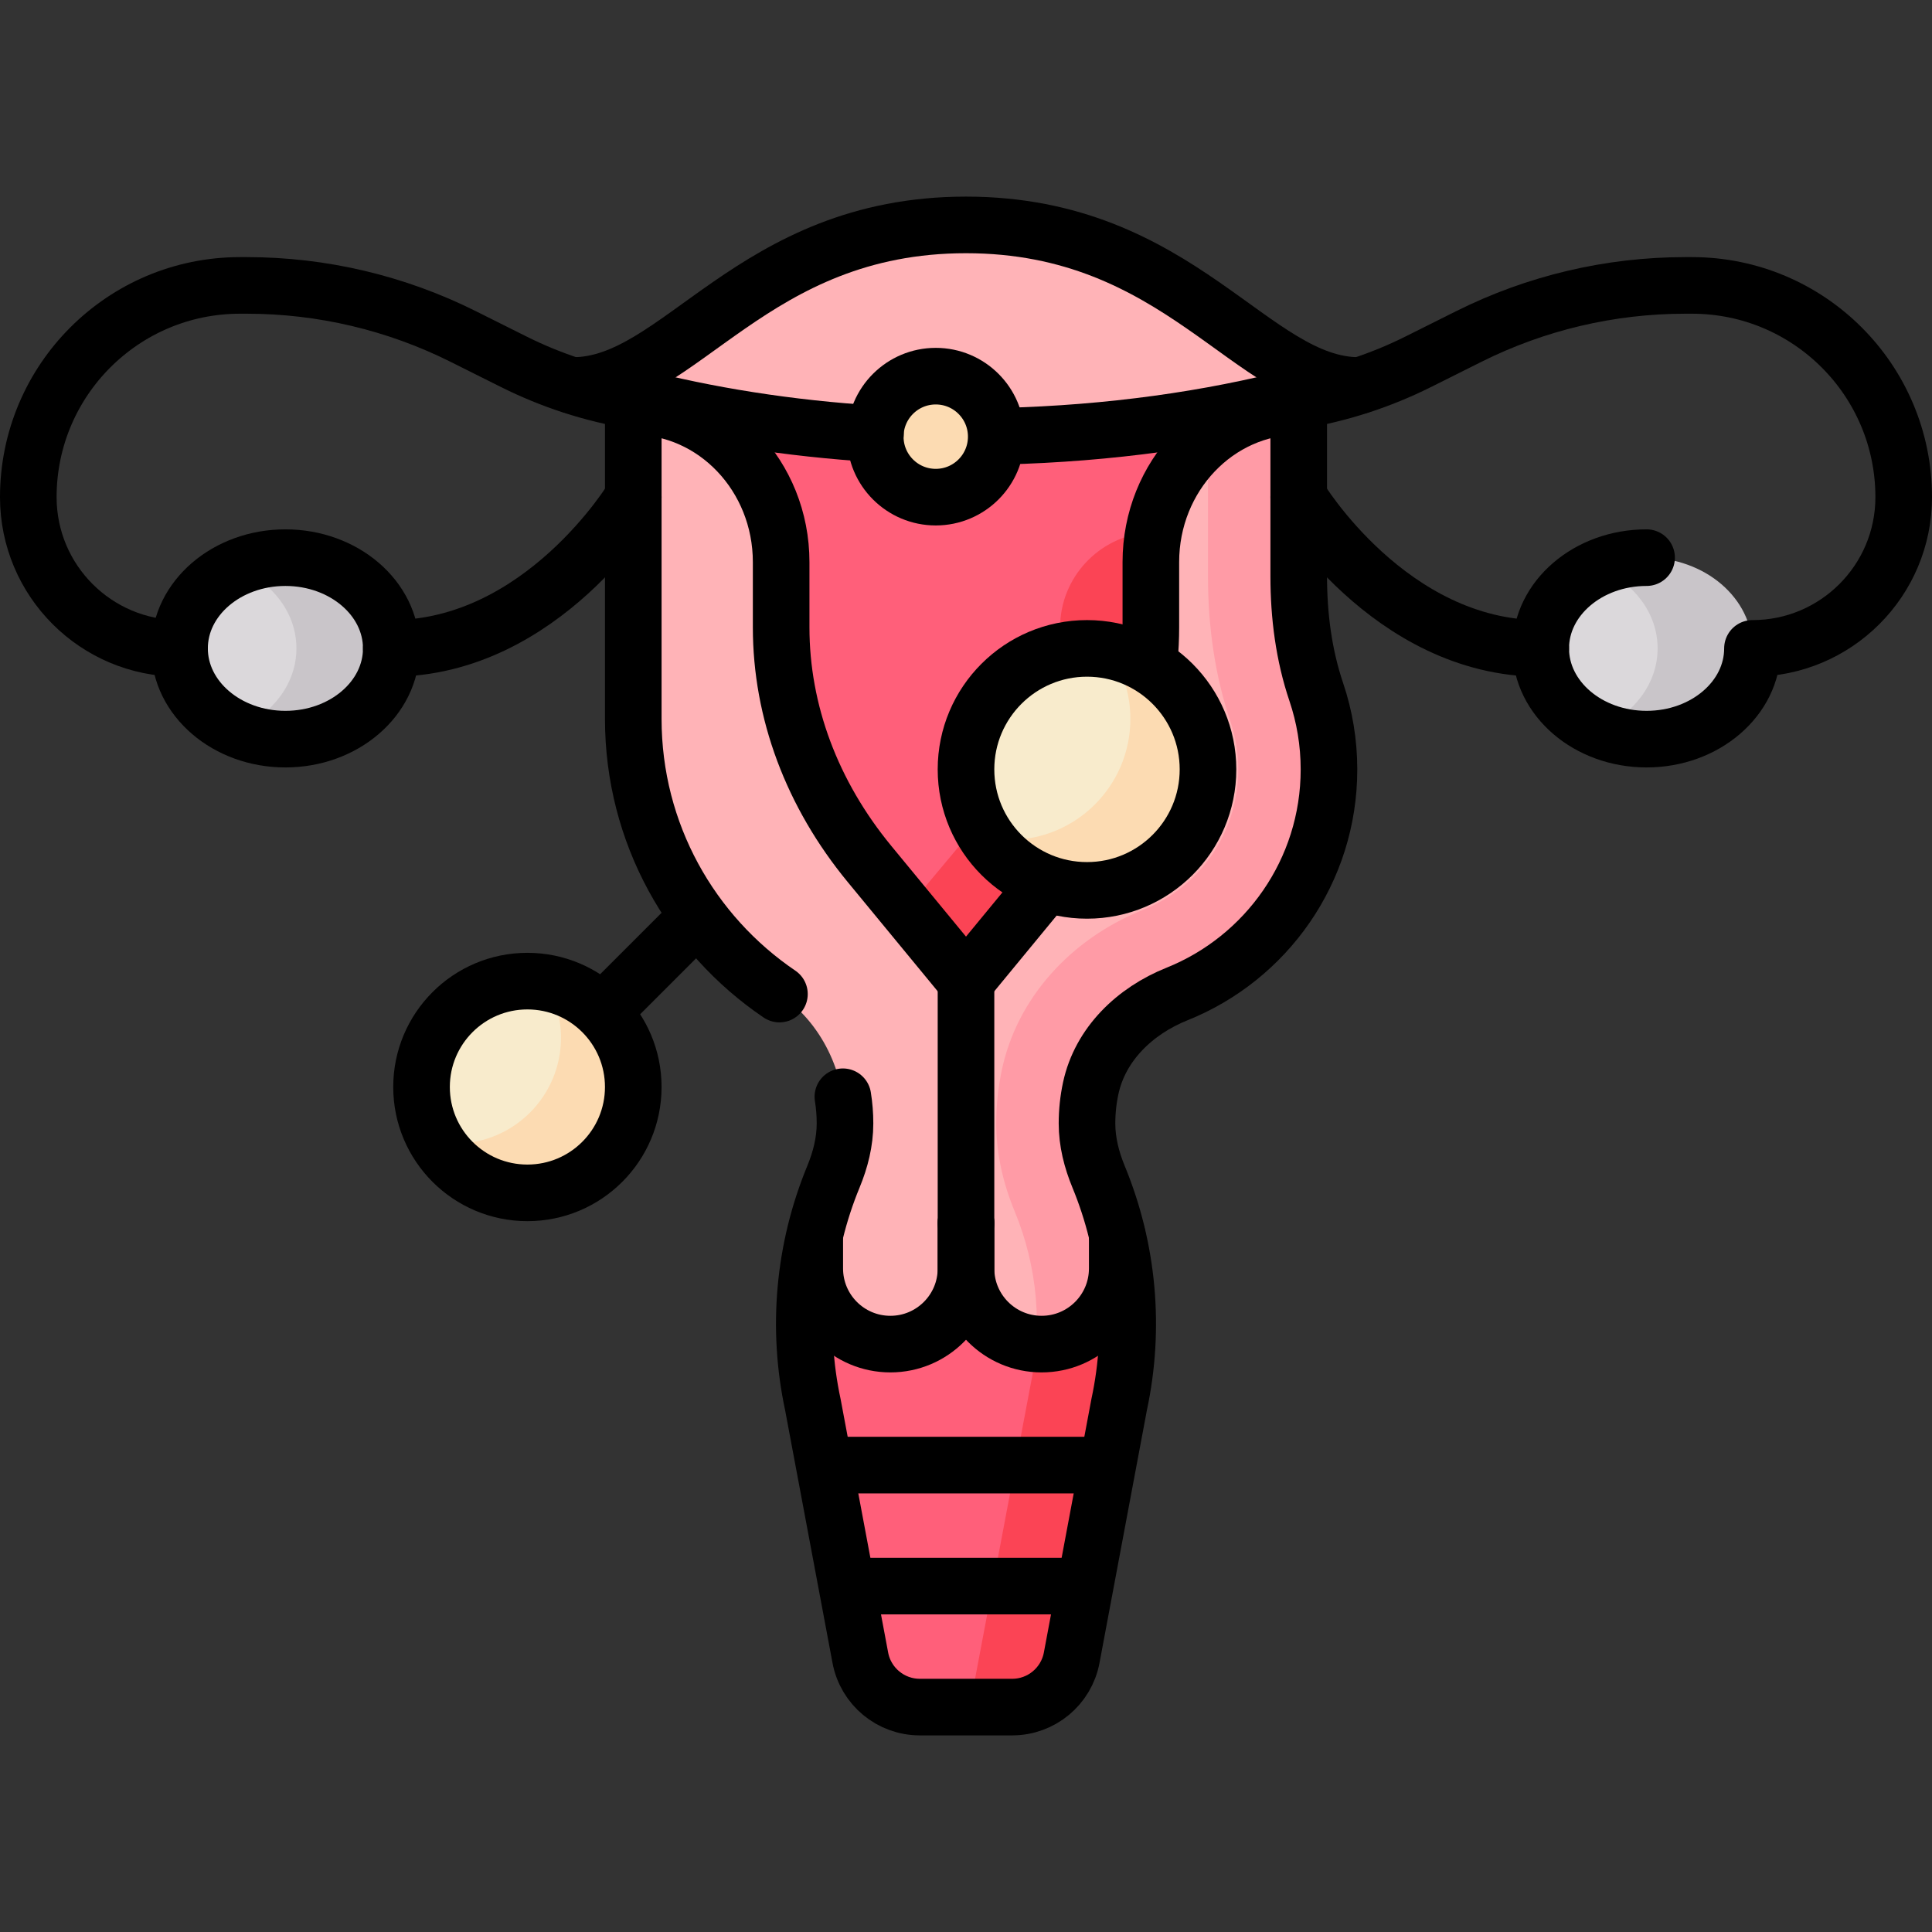 <?xml version="1.0" encoding="UTF-8"?>
<svg xmlns="http://www.w3.org/2000/svg" xmlns:xlink="http://www.w3.org/1999/xlink" version="1.1" id="Capa_1" x="0px" y="0px" viewBox="0 0 512 512" style="enable-background:new 0 0 512 512;" xml:space="preserve" width="512" height="512">
<rect x="0" y="0" width="512" height="512" fill="#333333" stroke="none"/>
<g>
	<g>
		<circle style="fill:#F8EBCC;" cx="139.766" cy="288.065" r="28.056"/>
		<g>
			<path style="fill:#FFB3B7;" d="M344.177,152.716v-45.014h-0.001l16.032-5.532c-28.42,0-47.368-42.564-104.21-42.564&#10;&#9;&#9;&#9;&#9;c-56.841,0-75.789,42.564-104.21,42.564l16.032,5.532h0.001v82.808c0,30.361,15.369,57.088,38.736,72.928&#10;&#9;&#9;&#9;&#9;c11.208,7.598,17.377,20.732,17.377,34.273v0.004c0,4.878-1.208,9.629-3.069,14.138c-7.861,19.058-9.796,40.111-5.452,60.381&#10;&#9;&#9;&#9;&#9;l12.581,67.084c1.422,7.583,8.043,13.077,15.758,13.077h24.494c7.715,0,14.336-5.494,15.758-13.077l12.581-67.084&#10;&#9;&#9;&#9;&#9;c4.344-20.271,2.409-41.323-5.452-60.381c-1.86-4.51-3.069-9.26-3.069-14.138v-0.004c0-3.146,0.334-6.271,0.986-9.309&#10;&#9;&#9;&#9;&#9;c2.519-11.727,11.727-20.516,22.86-24.978c23.606-9.461,40.282-32.541,40.282-59.527c0-7.164-1.183-14.049-3.356-20.479&#10;&#9;&#9;&#9;&#9;C345.503,173.552,344.177,163.127,344.177,152.716z"/>
			<path style="fill:#FF9BA6;" d="M348.837,183.415c-3.335-9.863-4.66-20.288-4.66-30.7V111.71l-24.048,4.009v36.996&#10;&#9;&#9;&#9;&#9;c0,13.856,1.996,26.78,5.926,38.413c1.386,4.094,2.09,8.392,2.09,12.768c0,16.471-9.879,31.078-25.184,37.208&#10;&#9;&#9;&#9;&#9;c-19.422,7.781-33.411,23.571-37.427,42.265c-1.01,4.713-1.519,9.543-1.519,14.349c0,7.617,1.644,15.469,4.885,23.305&#10;&#9;&#9;&#9;&#9;c6.051,14.678,7.499,30.648,4.055,46.782l-15.038,80.161c-0.28,1.489-0.376,2.968-0.378,4.43h10.707&#10;&#9;&#9;&#9;&#9;c7.715,0,14.336-5.494,15.757-13.077l12.581-67.084c4.344-20.271,2.409-41.323-5.452-60.381c-1.859-4.51-3.069-9.26-3.069-14.138&#10;&#9;&#9;&#9;&#9;v-0.004c0-3.146,0.335-6.271,0.986-9.309c2.52-11.727,11.727-20.516,22.86-24.978c23.606-9.461,40.282-32.541,40.282-59.527&#10;&#9;&#9;&#9;&#9;C352.194,196.73,351.01,189.845,348.837,183.415z"/>
			<path style="fill:#FF5F7A;" d="M296.316,328.439l-0.236,0.068v6.245c0,11.231-9.171,21.651-20.4,21.446&#10;&#9;&#9;&#9;&#9;c-0.108-0.002-0.214-0.008-0.321-0.008c-16.676,0-19.359-17.53-19.359-24.036c0,6.506-2.683,24.036-19.359,24.036&#10;&#9;&#9;&#9;&#9;c-0.107,0-0.213,0.006-0.321,0.008c-11.23,0.205-20.4-10.216-20.4-21.446v-6.245l-0.236-0.068&#10;&#9;&#9;&#9;&#9;c-3.215,14.321-3.385,29.254-0.269,43.795l12.581,67.084c1.422,7.583,8.043,13.077,15.757,13.077h24.495&#10;&#9;&#9;&#9;&#9;c7.715,0,14.336-5.494,15.757-13.077l12.581-67.084C299.701,357.693,299.532,342.76,296.316,328.439z"/>
			<path style="fill:#FF5F7A;" d="M256,115.718c-31.942,0-61.983-3.888-88.177-10.724v2.708c21.644,0,39.19,18.472,39.19,41.258&#10;&#9;&#9;&#9;&#9;v17.288c0,22.347,8.154,44.186,23.418,62.717L256,260.008l25.569-31.043c15.264-18.532,23.418-40.37,23.418-62.717V148.96&#10;&#9;&#9;&#9;&#9;c0-22.786,17.546-41.258,39.19-41.258v-2.708C317.983,111.83,287.942,115.718,256,115.718z"/>
			<ellipse style="fill:#DBD8DB;" cx="75.637" cy="171.831" rx="28.056" ry="24.048"/>
			<path style="fill:#FB4455;" d="M296.081,328.507v6.245c0,11.231-9.171,21.651-20.4,21.446c-0.108-0.002-0.214-0.008-0.321-0.008&#10;&#9;&#9;&#9;&#9;c-0.284,0-0.49-0.094-0.767-0.105c-0.262,3.886-0.798,7.797-1.636,11.718l-15.975,84.592h11.267&#10;&#9;&#9;&#9;&#9;c7.715,0,14.336-5.494,15.757-13.077l12.581-67.084c3.116-14.541,2.946-29.474-0.269-43.795L296.081,328.507z"/>
			<path style="fill:#C9C5C9;" d="M75.637,147.782c-4.543,0-8.772,1.013-12.568,2.656c9.151,3.961,15.488,12.005,15.488,21.392&#10;&#9;&#9;&#9;&#9;s-6.337,17.431-15.488,21.392c3.797,1.643,8.025,2.656,12.568,2.656c15.495,0,28.056-10.767,28.056-24.048&#10;&#9;&#9;&#9;&#9;C103.694,158.549,91.132,147.782,75.637,147.782z"/>
			<path style="fill:#DBD8DB;" d="M464.419,171.831c0,13.282-12.561,24.048-28.056,24.048s-28.056-10.767-28.056-24.048&#10;&#9;&#9;&#9;&#9;s12.561-24.048,28.056-24.048L464.419,171.831z"/>
			<path style="fill:#C9C5C9;" d="M436.363,147.783c-4.543,0-8.772,1.013-12.568,2.656c9.151,3.961,15.488,12.005,15.488,21.392&#10;&#9;&#9;&#9;&#9;s-6.337,17.431-15.488,21.392c3.797,1.643,8.025,2.656,12.568,2.656c15.495,0,28.056-10.767,28.056-24.048&#10;&#9;&#9;&#9;&#9;C464.419,158.55,451.858,147.783,436.363,147.783z"/>
			<path style="fill:#FB4455;" d="M304.402,141.09c-13.159,0.963-23.461,12.016-23.461,25.16c0,16.784-6.2,33.184-17.935,47.431&#10;&#9;&#9;&#9;&#9;l-22.749,27.215L256,260.008l25.569-31.043c15.264-18.532,23.418-40.37,23.418-62.717V148.96c0-2.73,0.282-5.388,0.763-7.97&#10;&#9;&#9;&#9;&#9;L304.402,141.09z"/>
		</g>
		<circle style="fill:#F8EBCC;" cx="288.065" cy="203.895" r="32.065"/>
		<circle style="fill:#FCDBB2;" cx="247.984" cy="115.717" r="16.032"/>
		<path style="fill:#FCDBB2;" d="M144.512,260.487c2.587,4.247,4.159,9.184,4.159,14.52c0,15.495-12.56,28.056-28.056,28.056&#10;&#9;&#9;&#9;c-1.626,0-3.196-0.213-4.746-0.479c4.924,8.085,13.739,13.537,23.898,13.537c15.495,0,28.056-12.561,28.056-28.056&#10;&#9;&#9;&#9;C167.823,274.195,157.736,262.751,144.512,260.487z"/>
		<path style="fill:#FCDBB2;" d="M293.955,172.424c3.529,5.151,5.607,11.372,5.607,18.087c0,17.709-14.355,32.065-32.065,32.065&#10;&#9;&#9;&#9;c-2.018,0-3.977-0.237-5.891-0.593c5.777,8.433,15.464,13.978,26.458,13.978c17.709,0,32.065-14.356,32.065-32.065&#10;&#9;&#9;&#9;C320.129,188.204,308.843,175.196,293.955,172.424z"/>
	</g>
	<g>
		
			<ellipse style="fill:none;stroke:#000000;stroke-width:15;stroke-linecap:round;stroke-linejoin:round;stroke-miterlimit:10;" cx="75.637" cy="171.831" rx="28.056" ry="24.048"/>
		
			<line style="fill:none;stroke:#000000;stroke-width:15;stroke-linecap:round;stroke-linejoin:round;stroke-miterlimit:10;" x1="256" y1="324.137" x2="256" y2="260.008"/>
		<path style="fill:none;stroke:#000000;stroke-width:15;stroke-linecap:round;stroke-linejoin:round;stroke-miterlimit:10;" d="&#10;&#9;&#9;&#9;M304.591,174.772c0.263-2.829,0.396-5.673,0.396-8.524l0-17.288c0-22.786,17.546-41.258,39.19-41.258"/>
		
			<line style="fill:none;stroke:#000000;stroke-width:15;stroke-linecap:round;stroke-linejoin:round;stroke-miterlimit:10;" x1="256" y1="260.008" x2="276.716" y2="234.857"/>
		<path style="fill:none;stroke:#000000;stroke-width:15;stroke-linecap:round;stroke-linejoin:round;stroke-miterlimit:10;" d="&#10;&#9;&#9;&#9;M103.694,171.831c40.081,0,64.129-40.081,64.129-40.081"/>
		<path style="fill:none;stroke:#000000;stroke-width:15;stroke-linecap:round;stroke-linejoin:round;stroke-miterlimit:10;" d="&#10;&#9;&#9;&#9;M167.822,106.17c-10.991-1.835-21.683-5.302-31.712-10.316l-13.352-6.676C104.949,80.273,85.311,75.637,65.4,75.637h-1.787&#10;&#9;&#9;&#9;C32.623,75.637,7.5,100.76,7.5,131.75v0c0,22.136,17.945,40.081,40.081,40.081h0"/>
		<path style="fill:none;stroke:#000000;stroke-width:15;stroke-linecap:round;stroke-linejoin:round;stroke-miterlimit:10;" d="&#10;&#9;&#9;&#9;M344.178,106.17c10.991-1.835,21.683-5.302,31.712-10.316l13.352-6.676c17.809-8.905,37.447-13.541,57.359-13.541h1.787&#10;&#9;&#9;&#9;c30.99,0,56.113,25.123,56.113,56.113v0c0,22.136-17.945,40.081-40.081,40.081h0c0,13.282-12.561,24.048-28.056,24.048&#10;&#9;&#9;&#9;s-28.056-10.767-28.056-24.048s12.561-24.048,28.056-24.048"/>
		<path style="fill:none;stroke:#000000;stroke-width:15;stroke-linecap:round;stroke-linejoin:round;stroke-miterlimit:10;" d="&#10;&#9;&#9;&#9;M408.306,171.831c-40.081,0-64.129-40.081-64.129-40.081"/>
		<path style="fill:none;stroke:#000000;stroke-width:15;stroke-linecap:round;stroke-linejoin:round;stroke-miterlimit:10;" d="&#10;&#9;&#9;&#9;M360.21,102.169c-28.421,0-47.368-42.564-104.21-42.564s-75.789,42.564-104.21,42.564"/>
		<path style="fill:none;stroke:#000000;stroke-width:15;stroke-linecap:round;stroke-linejoin:round;stroke-miterlimit:10;" d="&#10;&#9;&#9;&#9;M256,260.008l-25.569-31.043c-15.264-18.532-23.418-40.37-23.418-62.717V148.96c0-22.786-17.546-41.258-39.19-41.258"/>
		<path style="fill:none;stroke:#000000;stroke-width:15;stroke-linecap:round;stroke-linejoin:round;stroke-miterlimit:10;" d="&#10;&#9;&#9;&#9;M215.919,328.507v7.654c0,11.068,8.972,20.04,20.04,20.04h0c11.068,0,20.04-8.972,20.04-20.04v-12.024"/>
		<path style="fill:none;stroke:#000000;stroke-width:15;stroke-linecap:round;stroke-linejoin:round;stroke-miterlimit:10;" d="&#10;&#9;&#9;&#9;M256,324.137v12.024c0,11.068,8.972,20.04,20.04,20.04h0c11.068,0,20.04-8.972,20.04-20.04v-8.743"/>
		
			<line style="fill:none;stroke:#000000;stroke-width:15;stroke-linecap:round;stroke-linejoin:round;stroke-miterlimit:10;" x1="223.935" y1="388.266" x2="288.065" y2="388.266"/>
		
			<line style="fill:none;stroke:#000000;stroke-width:15;stroke-linecap:round;stroke-linejoin:round;stroke-miterlimit:10;" x1="285.513" y1="420.331" x2="226.487" y2="420.331"/>
		<path style="fill:none;stroke:#000000;stroke-width:15;stroke-linecap:round;stroke-linejoin:round;stroke-miterlimit:10;" d="&#10;&#9;&#9;&#9;M265.926,115.592c28.238-0.717,54.788-4.475,78.252-10.598"/>
		<path style="fill:none;stroke:#000000;stroke-width:15;stroke-linecap:round;stroke-linejoin:round;stroke-miterlimit:10;" d="&#10;&#9;&#9;&#9;M167.823,104.994c19.523,5.095,41.184,8.552,64.175,9.983"/>
		
			<circle style="fill:none;stroke:#000000;stroke-width:15;stroke-linecap:round;stroke-linejoin:round;stroke-miterlimit:10;" cx="139.766" cy="288.064" r="28.056"/>
		
			<circle style="fill:none;stroke:#000000;stroke-width:15;stroke-linecap:round;stroke-linejoin:round;stroke-miterlimit:10;" cx="288.065" cy="203.895" r="32.065"/>
		<path style="fill:none;stroke:#000000;stroke-width:15;stroke-linecap:round;stroke-linejoin:round;stroke-miterlimit:10;" d="&#10;&#9;&#9;&#9;M223.372,290.651c0.373,2.322,0.563,4.684,0.563,7.059v0.004c0,4.878-1.208,9.629-3.069,14.138&#10;&#9;&#9;&#9;c-7.861,19.058-9.796,40.111-5.452,60.381l12.581,67.084c1.422,7.583,8.043,13.077,15.758,13.077h24.494&#10;&#9;&#9;&#9;c7.715,0,14.336-5.495,15.758-13.077l12.581-67.084c4.344-20.271,2.409-41.323-5.452-60.381c-1.86-4.51-3.069-9.26-3.069-14.138&#10;&#9;&#9;&#9;v-0.004c0-3.147,0.334-6.271,0.986-9.309c2.519-11.727,11.727-20.516,22.86-24.978c23.606-9.461,40.282-32.54,40.282-59.527&#10;&#9;&#9;&#9;c0-7.164-1.183-14.049-3.356-20.479c-3.334-9.863-4.66-20.288-4.66-30.7l0-45.014"/>
		<path style="fill:none;stroke:#000000;stroke-width:15;stroke-linecap:round;stroke-linejoin:round;stroke-miterlimit:10;" d="&#10;&#9;&#9;&#9;M167.823,107.701v82.808c0,30.361,15.369,57.087,38.736,72.928"/>
		
			<circle style="fill:none;stroke:#000000;stroke-width:15;stroke-linecap:round;stroke-linejoin:round;stroke-miterlimit:10;" cx="247.984" cy="115.718" r="16.032"/>
		
			<line style="fill:none;stroke:#000000;stroke-width:15;stroke-linecap:round;stroke-linejoin:round;stroke-miterlimit:10;" x1="183.855" y1="243.976" x2="159.806" y2="268.024"/>
	</g>
</g>















</svg>
